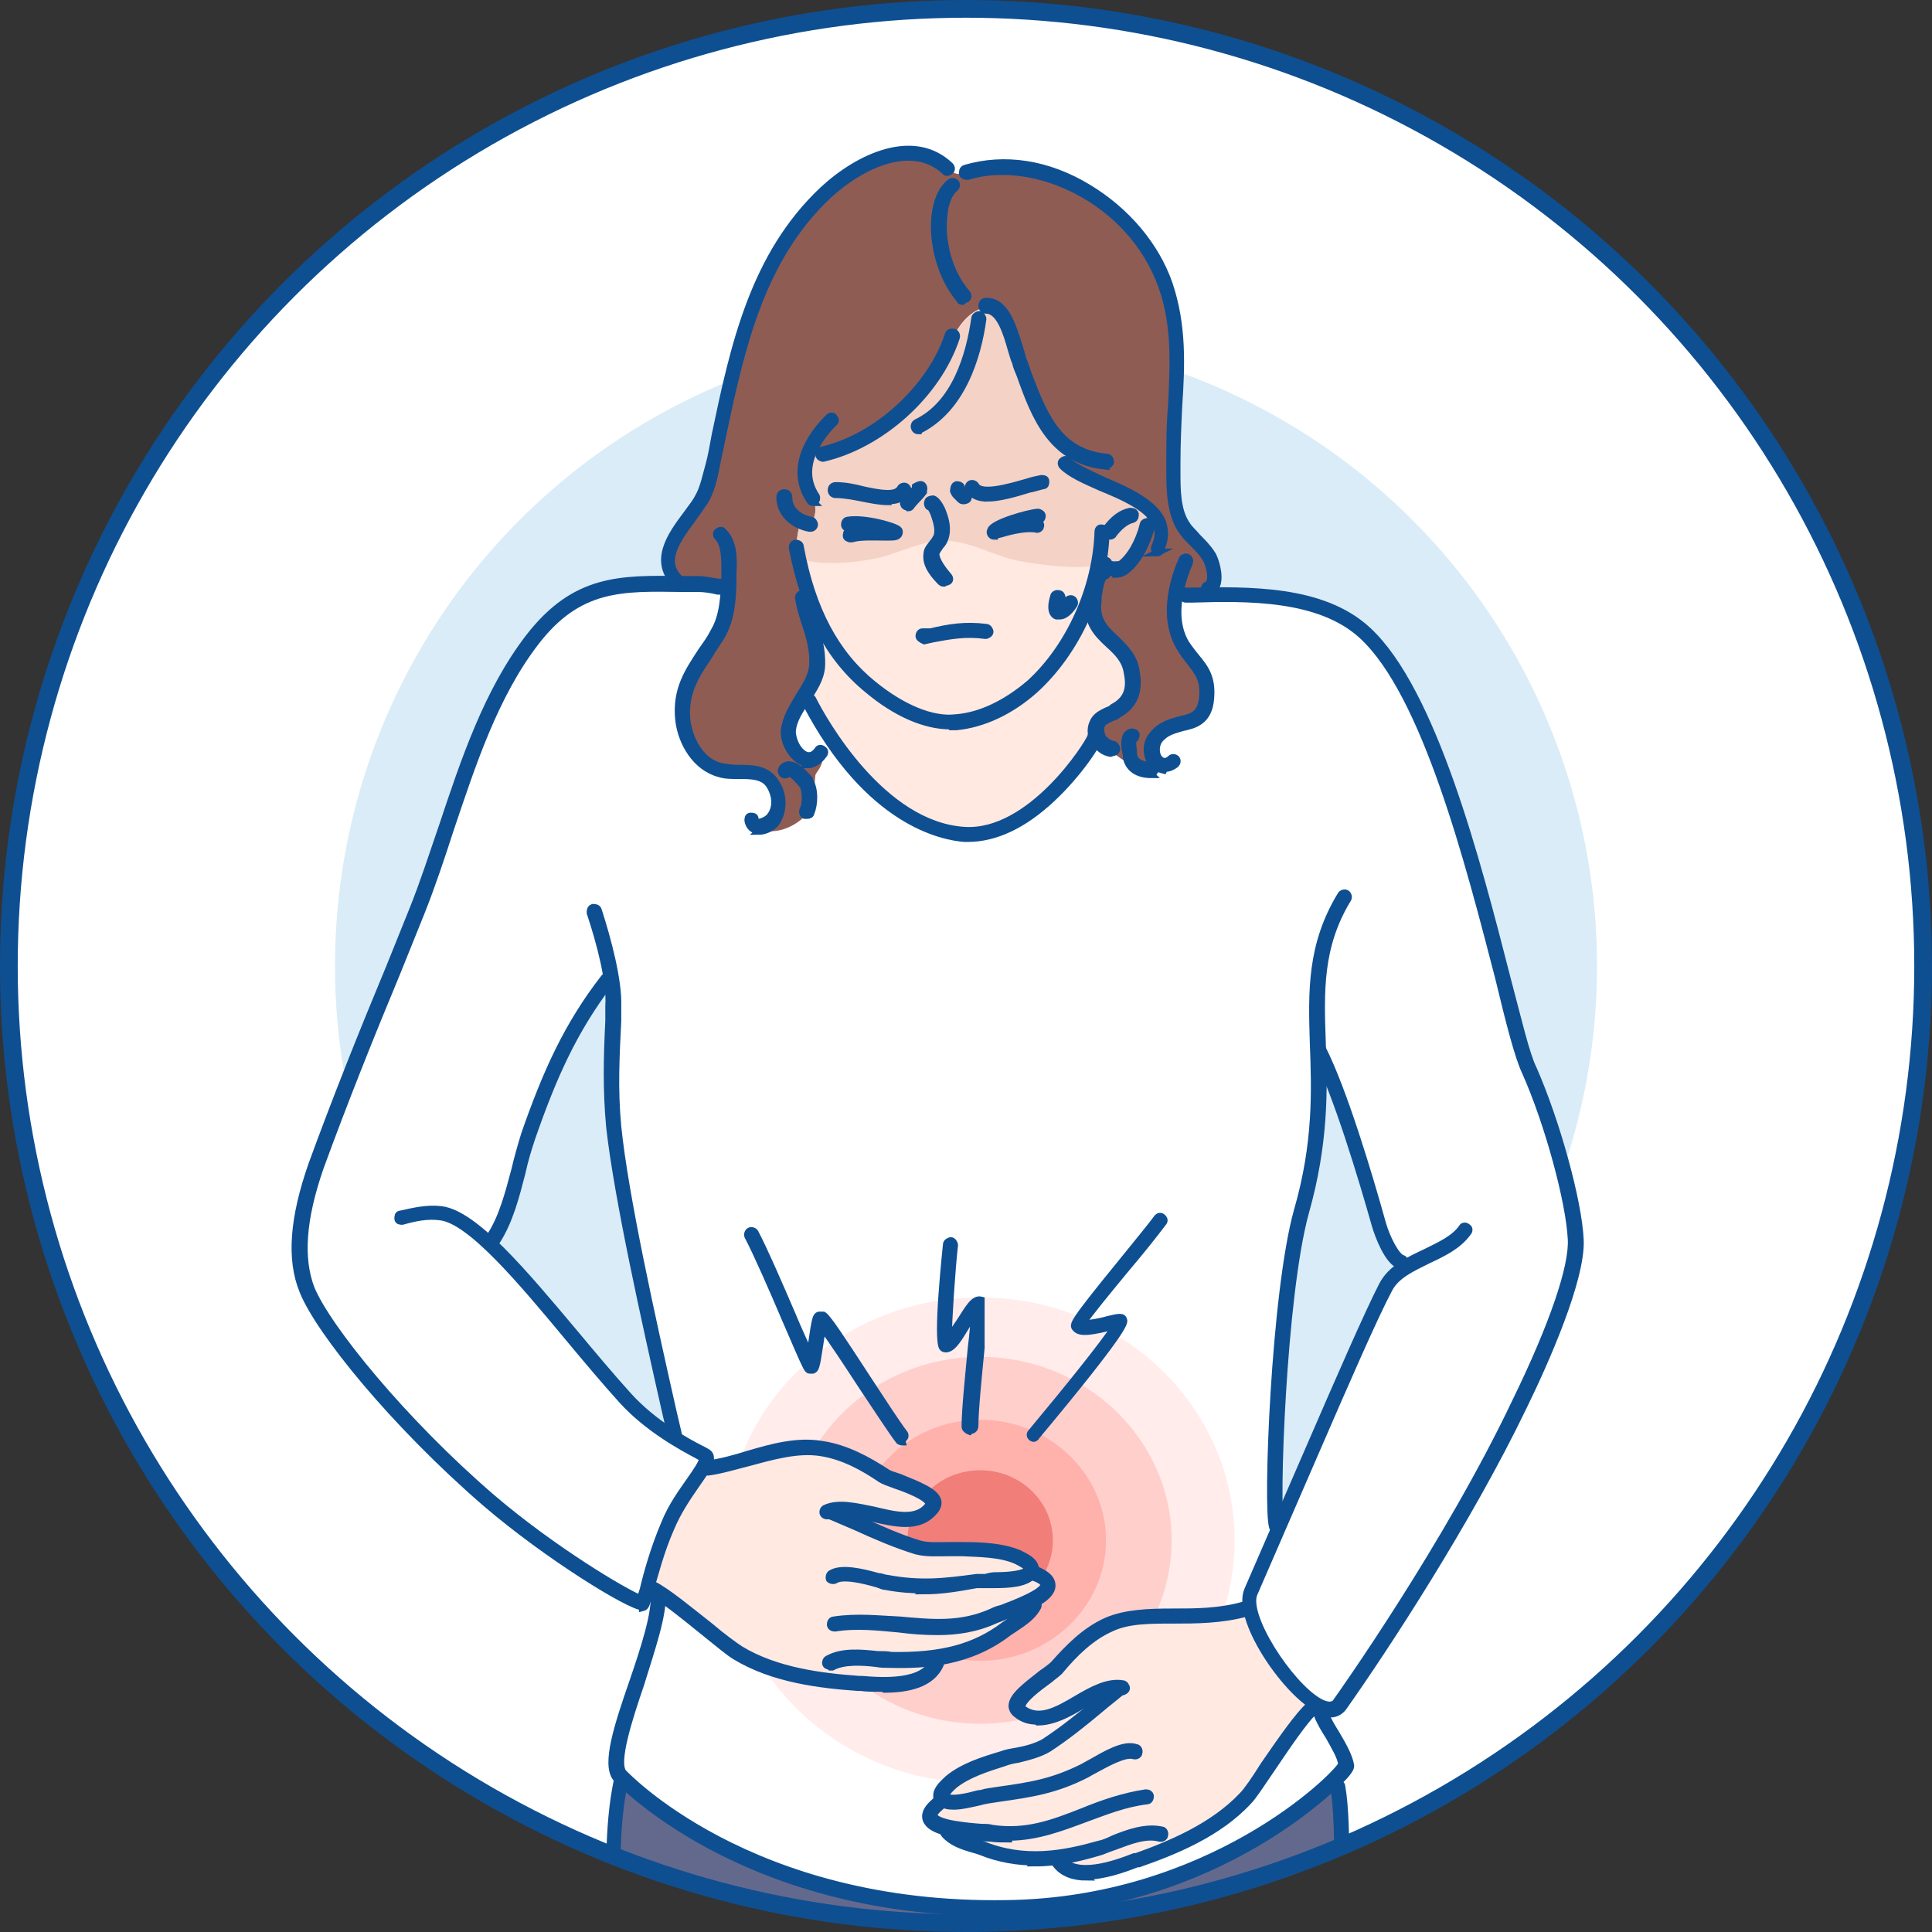 <?xml version="1.0" encoding="UTF-8"?><svg id="_圖層_2" xmlns="http://www.w3.org/2000/svg" xmlns:xlink="http://www.w3.org/1999/xlink" viewBox="0 0 21.8 21.8"><rect x="0" y="0" width="21.8" height="21.8" fill="#333333" stroke="none"/><defs><style>.cls-1{stroke-width:.2px;}.cls-1,.cls-2{fill:none;}.cls-1,.cls-3{stroke:#0e4f92;stroke-miterlimit:10;}.cls-4{fill:#f17e78;}.cls-4,.cls-5,.cls-2,.cls-6,.cls-7,.cls-8,.cls-9,.cls-10,.cls-11,.cls-12,.cls-13,.cls-14{stroke-width:0px;}.cls-4,.cls-5,.cls-6,.cls-7,.cls-8,.cls-9,.cls-11,.cls-12,.cls-13{fill-rule:evenodd;}.cls-15{clip-path:url(#clippath);}.cls-5{fill:#f4d2c5;}.cls-6{fill:#ffeceb;}.cls-7{fill:#ffe9e1;}.cls-8{fill:#ffb1ac;}.cls-9{fill:#8f5c54;}.cls-10{fill:#daecf7;}.cls-11{fill:#63698d;}.cls-12,.cls-14{fill:#fff;}.cls-13{fill:#ffcfcc;}.cls-3{fill:#0e4f92;stroke-width:.08px;}</style><clipPath id="clippath"><circle class="cls-2" cx="10.9" cy="10.9" r="10.8"/></clipPath></defs><g id="Layer_1"><g class="cls-15"><circle class="cls-14" cx="10.9" cy="10.9" r="10.8"/><circle class="cls-10" cx="10.9" cy="10.9" r="7.12"/><g id="_ëÎÓÈ_3"><path class="cls-11" d="M7.03,20.06l8.03.04s.04.07.06.25c.02.18.04.34.05.59,0,.25-.06.87-.06.87,0,0-2.06.24-4.1.25-2.04.01-4.05-.2-4.05-.2,0,0-.01-.35-.04-.56-.02-.21-.03-.36,0-.62.04-.25.11-.61.11-.61Z"/><path class="cls-12" d="M6.9,12.32c0-.3.04-1.08,0-1.33,0,0-.17.19-.36.51-.18.3-.36.69-.53,1.18-.07.21-.14.45-.2.65-.07.24-.16.52-.27.66-.02.02.21.23.49.57.34.4.78.96,1.17,1.34.38.36.76.48.77.54.02.1-.13.22-.18.3-.08.17-.13.24-.26.45-.11.19-.18.45-.22.64-.03.15-.04.25-.08.24-.08,0-.64-.35-1.11-.68-.39-.27-.98-.76-1.36-1.19-.44-.48-.85-.95-1.1-1.3-.21-.32-.26-.54-.27-.58-.01-.04-.05-.52.07-.91.06-.21.23-.61.32-.87.15-.43.42-1.03.59-1.5.14-.38.32-.79.45-1.12.31-.84.48-1.42.51-1.49.05-.12.19-.47.33-.72.15-.27.28-.45.32-.5.13-.19.42-.46.72-.56.28-.09.65-.1.93-.1.26,0,.43.02.6.02.9,0,3.46.09,5.18.08.23,0,.75,0,1.12.07.37.06.61.17.93.42.3.23.53.81.67,1.13.06.14.14.36.26.72.13.39.29.97.4,1.32.1.35.35,1.35.45,1.67.05.18.22.55.35.98.13.44.22.92.2,1.05-.01.07-.1.56-.25.95-.17.43-.48,1.08-.79,1.65-.58,1.05-1.24,2.05-1.59,2.55-.03.04-.13.12-.21.09-.13-.05-.35-.25-.51-.46-.16-.21-.27-.44-.34-.69-.02-.08.07-.3.17-.55.08-.18.17-.43.18-.45.12-.22.47-1.04.76-1.69.21-.47.38-.85.4-.88.08-.15.31-.31.24-.29-.07.02-.2-.12-.28-.35-.09-.28-.22-.85-.39-1.35-.12-.36-.31-.72-.3-.7.04.25,0,.99-.07,1.27-.12.45-.32,1.27-.34,1.86-.03.74-.1,1.53-.07,2.26,0,.13-.32.63-.31.75.04.46.23.68.46.96.07.08.17.13.22.19.08.08.21.35.26.44.09.15.19.3.15.34-.12.08-.24.25-.47.45-.2.17-.5.36-.83.53-.67.35-1.69.62-2.52.63-.81,0-1.84-.16-2.55-.42-.6-.22-1.07-.48-1.38-.71-.25-.18-.39-.33-.44-.38-.04-.04-.03-.25,0-.47.07-.35.21-.67.31-1.01.07-.22.12-.54.12-.56,0-.14.44-1.05.55-1.53.01-.07-.33-.24-.34-.28-.02-.07-.11-.42-.2-.84-.16-.78-.36-1.8-.38-1.83-.09-.41-.14-.85-.14-1.19Z"/><path class="cls-9" d="M8.37,3.88c.1-.45.36-1,.7-1.42.24-.31.54-.56.78-.65.54-.21.81.05.83.08.12.11.17.07.24.05.25-.06.51-.07.79,0,.23.05.48.17.69.32.24.17.47.44.62.7.15.26.25.82.25,1.07,0,.16-.02.42-.04.74-.01.37-.01.8.04,1,.01.05.07.19.15.29.08.11.18.16.23.28.07.15,0,.32-.05.35-.06.03-.24.02-.33.02-.02,0-.05.32,0,.45.08.2.23.3.33.53.04.08,0,.25,0,.33,0,.16-.39.18-.47.24-.16.13-.17.27-.08.37.05.05.19,0,.18,0-.04.07-.21.11-.28.08-.09-.03-.3-.13-.39-.22-.04-.03-.16-.05-.19-.16-.24-.91-1.05-2.25-1.33-2.25s-1.4.7-1.85,1.62c-.07.14-.23.25-.25.41-.02.12-.05.18-.02.25.04.1.14.18.21.19.07,0,.16-.08.16-.07,0,.19-.08.22-.09.27-.02.18,0,.32-.07.41-.18.21-.43.26-.57.19-.04-.02.19-.07.23-.24.04-.18-.17-.38-.19-.38-.07-.01-.32.04-.54-.07-.19-.1-.31-.34-.33-.52-.05-.4.24-.72.41-1.03.08-.16.14-.46.12-.47-.1-.03-.55,0-.61-.07-.04-.04-.09-.17-.1-.26,0-.11.08-.26.16-.36.08-.12.18-.18.25-.38.08-.21.12-.48.18-.72.12-.47.23-.85.25-.97Z"/><path class="cls-7" d="M8.99,6.14c0-.08.02-.15.04-.25,0-.04.13,0,.15-.03.02-.07.04-.13-.01-.25,0-.01-.05-.1-.07-.19s0-.18.02-.23c.07-.12.17-.04.38-.12.22-.08.55-.32.73-.48.24-.22.39-.45.52-.77.09-.21.26-.35.39-.35.16,0,.24.22.3.45.03.12.12.41.28.73.16.32.39.66.61.74.14.05.33.14.46.21.11.06.16.1.16.13,0,.16-.15.55-.28.64-.15.12-.28-.07-.29-.02-.04.17-.11.38-.08.55.01.08.05.17.12.24.1.1.22.15.28.27.05.11.08.22.07.36,0,.02-.04.16-.16.22-.06.03-.18.06-.24.13-.05.07-.04.17-.04.19-.08.25-.41.61-.69.82-.27.2-.5.27-.65.27-.19,0-.58-.09-.9-.32-.42-.3-.78-.79-.99-1.22-.05-.12.14-.25.13-.36-.02-.25-.14-.61-.16-.76-.02-.14-.08-.5-.08-.62Z"/><path class="cls-6" d="M8.19,17.38c0-1.52,1.29-2.74,2.87-2.74s2.87,1.22,2.87,2.74-1.29,2.74-2.87,2.74-2.87-1.22-2.87-2.74Z"/><path class="cls-5" d="M9,6.28c-.02-.19,0-.28.03-.38,0-.04.13,0,.15-.03.02-.07.04-.13-.01-.25,0-.01-.05-.1-.07-.19s0-.18.02-.23c.07-.12.17-.04.38-.12.22-.08.55-.32.73-.48.24-.22.39-.45.52-.77.09-.21.26-.35.39-.35.16,0,.24.22.3.45.03.12.12.41.28.73.16.32.39.66.61.74.14.05.33.14.46.21.11.06.16.1.16.13,0,.16-.15.55-.28.64-.15.12-.28-.07-.29-.02-.01.05-.39.06-.88-.03-.27-.05-.58-.24-.88-.23-.19,0-.52.15-.69.19-.53.12-.92.04-.93-.01Z"/><path class="cls-13" d="M8.9,17.38c0-1.14.97-2.07,2.16-2.07s2.16.93,2.16,2.07-.97,2.07-2.16,2.07-2.16-.92-2.16-2.07Z"/><path class="cls-8" d="M9.64,17.38c0-.75.64-1.36,1.42-1.36s1.42.61,1.42,1.36-.64,1.36-1.42,1.36c-.79,0-1.42-.61-1.42-1.36Z"/><path class="cls-4" d="M10.24,17.38c0-.44.37-.79.82-.79s.82.35.82.79-.37.79-.82.79-.82-.35-.82-.79Z"/><path class="cls-7" d="M7.3,17.88c-.05-.03.08-.44.27-.79.13-.25.31-.47.33-.5.05-.07.1-.03.21-.04.04,0,.19-.06.35-.1.22-.06.47-.12.67-.12.05,0,.25.02.38.07.17.07.28.17.49.27.11.05.25.09.35.13.11.05.16.1.19.14.05.08-.07.15-.19.2-.02,0-.15.02-.27,0-.13-.02-.26-.08-.41-.1-.15-.02-.24-.01-.27.02-.04.04.12.08.25.14.26.13.67.28.79.28.05,0,.33,0,.59,0,.16,0,.29.02.42.05.19.04.18.15.2.2,0,.02.07.05.11.07.05.03.09.07.07.1-.02.04-.09.12-.14.16s-.04.08-.08.12c-.05.05-.16.1-.22.15-.07.06-.18.13-.28.18-.18.09-.49.14-.54.21-.06.08-.15.25-.41.27-.47.04-1.21-.12-1.3-.13-.12-.02-.34-.12-.49-.21-.24-.15-.41-.32-.63-.49-.19-.16-.35-.25-.44-.31Z"/><path class="cls-7" d="M14.85,19.26s-.1-.09-.21-.21c-.12-.13-.24-.3-.31-.41-.13-.19-.19-.42-.21-.47-.02-.04-.3.03-.41.04-.04,0-.2,0-.35,0-.23,0-.48.01-.68.06-.05.01-.24.08-.35.16-.15.1-.23.24-.41.38-.09.07-.22.15-.3.22-.09.08-.13.15-.15.18-.03.09.1.12.24.14.02,0,.15-.02.25-.07.13-.06.23-.15.36-.2.14-.05.23-.07.27-.05.04.03-.1.11-.2.2-.22.19-.57.44-.69.48-.04.01-.32.08-.56.16-.15.05-.27.1-.39.16-.17.08-.14.19-.14.24,0,.02-.05.06-.09.1-.04.05-.07.1-.04.12.04.04.12.08.18.12.06.03.05.07.11.1.06.04.18.05.25.09.09.04.21.08.32.11.2.04.51.01.58.06.08.06.21.21.47.16.46-.08,1.13-.42,1.22-.46.1-.05.3-.2.42-.33.19-.2.31-.42.48-.64.15-.19.28-.39.36-.46Z"/></g><g id="_ëÎÓÈ_2"><path class="cls-3" d="M10.72,8.19c-.28,0-.61-.14-.93-.41-.43-.35-.71-.87-.85-1.6,0-.02.01-.05.04-.05.02,0,.05.01.05.04.13.71.4,1.21.82,1.55.33.27.67.41.93.38.28-.02.57-.16.84-.39.45-.41.75-1.08.77-1.71,0-.03.02-.05.05-.04.03,0,.04.02.04.05-.02.66-.33,1.34-.8,1.77-.28.25-.59.39-.89.42-.02,0-.04,0-.06,0Z"/><path class="cls-3" d="M10.65,6.58s-.02,0-.03-.01c-.07-.07-.18-.19-.16-.32,0-.05.04-.09.07-.13.02-.02.03-.05.04-.06.03-.08,0-.17-.03-.26-.02-.05-.04-.08-.05-.08-.02,0-.03-.04-.02-.06,0-.02.04-.03.06-.03.03.01.07.06.1.13.04.1.07.21.03.32-.01.03-.03.06-.05.08-.02.03-.05.07-.05.09,0,.08.09.19.14.25.02.02.02.05,0,.06,0,0-.02.01-.03.01Z"/><path class="cls-3" d="M12.57,6.46s-.05,0-.07-.01c-.04-.01-.07-.04-.08-.07,0-.02,0-.05.03-.06.02,0,.05,0,.06.03,0,0,.01.02.03.02.03.01.08,0,.1,0,.11-.08.21-.25.26-.45,0-.02.03-.04.06-.03.02,0,.04.03.03.06-.06.22-.17.41-.3.5-.03.02-.07.03-.11.03Z"/><path class="cls-3" d="M10.86,3.4s-.03,0-.03-.02c-.23-.27-.31-.67-.28-.94.02-.18.08-.31.17-.38.02-.02.05-.01.06,0,.02.02.01.05,0,.06-.07.05-.12.17-.13.32-.03.25.04.62.26.87.02.02.01.05,0,.06,0,0-.02.01-.03.01Z"/><path class="cls-3" d="M11.14,5.62c-.1,0-.17-.03-.21-.1-.01-.02,0-.05.02-.06.02-.01.05,0,.06.02.06.11.37.02.58-.04.06-.02.11-.03.16-.04.02,0,.05,0,.05.03,0,.02,0,.05-.03.05-.05.01-.1.03-.16.04-.16.05-.34.1-.47.1Z"/><path class="cls-3" d="M10.02,5.66c-.09,0-.19-.02-.29-.04-.1-.02-.21-.04-.3-.04-.03,0-.05-.02-.05-.05s.02-.05.05-.05c.1,0,.21.02.32.05.19.04.36.07.41-.02.01-.02.04-.03.06-.02.02.01.03.04.02.06-.05.08-.13.1-.22.1Z"/><path class="cls-3" d="M10.87,5.65s-.02,0-.03-.01c-.03-.03-.05-.05-.05-.05-.02-.02-.02-.03-.03-.05h0s0-.06.03-.07c.02,0,.05,0,.06.03h0s0,.02,0,.02c.01.01.03.03.06.06.02.02.02.05,0,.06,0,0-.02.01-.03.01Z"/><path class="cls-3" d="M10.24,5.72s-.02,0-.03-.01c-.02-.02-.02-.05,0-.06.05-.06.08-.08.09-.1t.03-.04v-.02s.05-.03.07-.02c.02.01.03.04.02.06v.02s-.03.04-.05.06c-.01.01-.04.04-.09.1,0,.01-.02.02-.03.02Z"/><path class="cls-3" d="M12.51,6.03s-.02,0-.03,0c-.02-.02-.02-.04,0-.06.08-.11.17-.18.27-.2.02,0,.05,0,.06.03,0,.02,0,.05-.03.06-.08.02-.15.08-.22.17,0,.01-.02.02-.04.02Z"/><path class="cls-3" d="M10.36,4.86s-.03,0-.04-.03c-.01-.02,0-.05.02-.06.44-.21.6-.76.66-1.18,0-.02.03-.04.05-.04.02,0,.04.03.04.05-.06.44-.24,1.01-.71,1.25,0,0-.01,0-.02,0Z"/><path class="cls-3" d="M9.28,5.17s-.04-.01-.04-.04c0-.02,0-.05.03-.05.62-.14,1.23-.7,1.43-1.3,0-.02.03-.04.06-.03.02,0,.04.03.03.06-.21.64-.85,1.21-1.5,1.36,0,0,0,0-.01,0Z"/><path class="cls-3" d="M9.18,5.67s-.03,0-.04-.02c-.19-.28-.11-.62.21-.94.02-.02.05-.02.06,0,.02.02.02.05,0,.06-.14.14-.43.49-.2.83.01.02,0,.05-.01.06,0,0-.02,0-.03,0Z"/><path class="cls-3" d="M9.13,5.96s0,0,0,0c-.16-.03-.33-.15-.33-.35,0-.03.02-.05.05-.05s.05.02.05.05c0,.16.14.24.25.26.02,0,.04.03.04.05,0,.02-.02.04-.04.04Z"/><path class="cls-3" d="M12.48,5.26s0,0,0,0c-.61-.06-.8-.55-.97-1.03-.02-.05-.04-.09-.05-.14-.02-.04-.03-.09-.05-.15-.05-.18-.13-.44-.28-.44-.03,0-.05-.02-.05-.05s.02-.05.05-.05c.22,0,.3.29.37.51.02.06.03.1.04.14.02.05.04.1.05.14.18.47.34.92.9.97.02,0,.04.02.04.05,0,.02-.02.04-.05.04Z"/><path class="cls-3" d="M13.07,6.23s-.01,0-.02,0c-.02-.01-.03-.04-.02-.06.04-.09.05-.16.02-.24-.07-.19-.36-.32-.63-.43-.18-.08-.34-.15-.43-.24-.02-.02-.02-.05,0-.06.02-.02.05-.02.06,0,.07.07.23.14.4.22.28.12.59.26.67.48.03.1.03.2-.03.31,0,.02-.02.03-.04.03Z"/><path class="cls-3" d="M7.25,18.13c-.14,0-1.07-.57-1.77-1.17-1.04-.9-1.88-1.94-2.06-2.39-.15-.36-.11-.83.1-1.43.27-.74.57-1.49.87-2.21.09-.22.18-.45.27-.67.12-.3.22-.61.33-.93.25-.75.51-1.53.98-2.14.52-.67,1.03-.66,1.73-.65.06,0,.12,0,.18,0,.07,0,.15.02.23.03h.04s.04.03.04.06c0,.02-.03.04-.05.04h-.04c-.08-.02-.16-.03-.22-.03-.06,0-.12,0-.18,0-.68-.01-1.17-.03-1.66.61-.46.6-.71,1.37-.96,2.11-.1.31-.21.64-.33.94-.09.22-.18.45-.27.67-.3.72-.6,1.47-.87,2.21-.2.58-.23,1.02-.1,1.36.18.44,1.04,1.5,2.04,2.36.69.59,1.5,1.07,1.68,1.14,0-.03.02-.07.03-.11.04-.17.12-.46.24-.74.08-.2.2-.36.29-.49.07-.1.14-.2.14-.25-.01,0-.04-.02-.06-.03-.17-.09-.56-.3-.85-.62-.19-.21-.4-.46-.6-.7-.54-.65-1.11-1.33-1.45-1.37-.15-.02-.29.01-.43.05-.02,0-.05,0-.05-.03,0-.02,0-.05.03-.05.14-.03.29-.07.46-.05.38.05.93.71,1.51,1.4.2.24.41.49.6.7.28.31.66.52.82.6.08.04.09.05.1.07,0,0,0,0,0,0,.03.08-.05.18-.16.34-.09.13-.2.29-.28.48-.12.27-.19.56-.24.72-.04.15-.04.17-.08.18,0,0,0,0,0,0Z"/><path class="cls-3" d="M5.56,14.01s-.02,0-.02,0c-.02-.01-.03-.04-.01-.06.14-.21.21-.49.28-.75.03-.13.07-.27.11-.4.24-.69.48-1.23.9-1.77.02-.02.04-.02.06,0,.02.02.02.04,0,.06-.41.54-.64,1.06-.88,1.75-.04.12-.08.25-.11.39-.07.27-.14.55-.29.78,0,.01-.02.02-.04.02Z"/><path class="cls-3" d="M10.22,17.19c-.12,0-.25-.03-.38-.06-.19-.05-.36-.09-.49-.03-.02.01-.05,0-.06-.02-.01-.02,0-.05.02-.06.15-.07.35-.02.55.02.25.06.49.12.62-.06,0-.01,0-.02,0-.02-.02-.07-.25-.16-.37-.2-.08-.03-.14-.05-.17-.07-.19-.13-.42-.26-.68-.3-.26-.04-.54.04-.8.11-.16.04-.32.09-.47.11-.03,0-.05-.01-.05-.04,0-.02.01-.05.04-.05.15-.02.3-.06.46-.11.27-.08.56-.16.84-.11.27.04.52.18.72.31.02.02.09.04.15.06.22.09.4.16.43.26.01.03,0,.07-.02.1-.09.12-.21.16-.34.16Z"/><path class="cls-3" d="M10.43,17.94c-.14,0-.28-.01-.44-.04-.03,0-.06-.02-.1-.03-.14-.04-.38-.1-.47-.04-.02.01-.05,0-.06-.01-.01-.02,0-.05.01-.06.12-.08.36-.02.54.03.04,0,.07.02.1.02.38.07.64.04,1.01-.01h.1s.06-.02.11-.02c.12,0,.32-.01.37-.07,0,0,0,0,0-.01,0-.01-.03-.04-.13-.09h0c-.18-.08-.41-.08-.61-.09h0c-.05,0-.11,0-.16,0-.12,0-.24.01-.36-.02-.23-.07-.46-.17-.68-.27-.09-.04-.19-.08-.28-.12-.02,0-.03-.04-.02-.06,0-.02.04-.03.06-.02.09.04.19.08.28.12.22.1.44.2.67.27.1.03.21.02.32.02.06,0,.12,0,.17,0h0c.21,0,.45.01.64.09h0c.08.04.16.08.18.15,0,.02,0,.05-.02.09-.08.1-.28.11-.44.11-.04,0-.07,0-.1,0h-.1c-.22.04-.4.07-.6.07Z"/><path class="cls-3" d="M10.58,18.41c-.15,0-.29-.01-.44-.03-.23-.02-.47-.05-.72-.01-.02,0-.05-.01-.05-.04,0-.02.01-.05.04-.05.26-.04.51-.01.74,0,.35.03.68.07,1.04-.09.02-.01.06-.03.11-.04.13-.05.48-.18.48-.27,0,0,0-.04-.11-.08-.02,0-.03-.04-.02-.06,0-.02.04-.03.06-.02.04.02.16.07.16.17,0,.14-.25.25-.54.35-.04.02-.08.03-.1.04-.22.1-.44.13-.65.13Z"/><path class="cls-3" d="M9.36,18.8s-.03,0-.04-.02c-.01-.02,0-.05.02-.06.16-.09.37-.07.56-.05.06,0,.11,0,.16.01.56.01.94-.09,1.27-.34.03-.02.06-.04.09-.06.09-.06.17-.11.21-.19.01-.02.04-.03.06-.02.02.01.03.04.02.06-.05.1-.15.17-.24.23-.03.02-.06.04-.09.06-.44.34-.94.37-1.33.36-.05,0-.11,0-.16-.01-.17-.02-.37-.03-.5.04,0,0-.02,0-.02,0Z"/><path class="cls-3" d="M9.97,19.05c-.1,0-.19,0-.26-.01h-.03c-.42-.03-.95-.09-1.38-.35-.07-.04-.2-.15-.35-.27-.21-.17-.48-.39-.62-.46-.02-.01-.03-.04-.02-.06.01-.02.04-.03.06-.02.16.08.41.29.64.47.14.12.28.22.34.26.41.25.93.31,1.34.34h.03c.24.02.7.05.81-.21,0-.02.04-.03.06-.02.02,0,.03.04.02.06-.1.23-.38.28-.63.28Z"/><path class="cls-3" d="M15.02,19.32s-.1-.01-.17-.05c-.36-.2-.91-1.01-.77-1.33.23-.53.46-1.06.66-1.52.39-.9.7-1.61.86-1.92.1-.19.3-.28.49-.37.16-.08.32-.15.41-.28.01-.02.04-.02.06,0,.02.01.02.04,0,.06-.11.15-.28.23-.45.31-.18.09-.36.17-.44.33-.16.3-.47,1.01-.86,1.91-.2.46-.43.99-.66,1.52-.11.25.4,1.03.73,1.22.14.08.19.02.2,0,.05-.07,1.25-1.76,2.02-3.38.42-.86.65-1.53.63-1.84-.02-.42-.26-1.31-.52-1.89-.08-.17-.18-.56-.3-1.06-.33-1.27-.82-3.2-1.54-3.86-.48-.44-1.29-.43-1.93-.41h-.06s0,0,0,0c-.02,0-.04-.02-.05-.04,0-.03.02-.05.04-.05h.06c.66-.01,1.49-.03,2,.44.74.68,1.24,2.62,1.57,3.91.13.49.22.88.3,1.04.26.59.51,1.49.53,1.93.02.44-.39,1.37-.64,1.88-.62,1.29-1.57,2.74-2.03,3.39-.02.03-.07.08-.15.08Z"/><path class="cls-3" d="M15.81,14.28s0,0-.01,0c-.14-.04-.25-.35-.28-.45-.15-.53-.44-1.5-.68-1.96-.01-.02,0-.05.02-.06.02-.01.05,0,.06.02.24.47.53,1.44.68,1.98.05.17.15.36.22.39.02,0,.04.03.03.06,0,.02-.02.03-.04.03Z"/><path class="cls-3" d="M11.7,19.42c-.08,0-.16-.02-.23-.08-.03-.02-.05-.06-.05-.09,0-.11.15-.22.34-.37.06-.04.11-.08.13-.1.16-.18.35-.38.6-.49.21-.09.47-.1.74-.1.26,0,.53,0,.81-.08.02,0,.05,0,.06.03,0,.02,0,.05-.03.06-.29.08-.58.08-.83.08-.27,0-.51,0-.7.09-.23.1-.42.29-.57.47-.02.03-.08.07-.14.12-.11.08-.3.22-.3.3,0,0,0,.01.01.02.18.14.39.02.61-.11.17-.1.35-.2.52-.17.02,0,.04.03.04.05,0,.02-.03.04-.05.04-.13-.03-.29.06-.46.16-.15.09-.32.18-.49.18Z"/><path class="cls-3" d="M10.76,20.38c-.06,0-.11-.01-.15-.04-.04-.03-.04-.06-.04-.08,0-.08.09-.15.13-.19h0c.17-.14.4-.21.6-.27h0c.05-.02.11-.03.17-.04.11-.02.22-.05.31-.1.2-.13.4-.29.58-.44.07-.06.15-.12.22-.18.02-.02.05-.01.06,0,.02.02.01.05,0,.06-.07.06-.15.12-.22.18-.19.16-.39.32-.59.45-.1.06-.22.09-.34.12-.06.01-.11.02-.16.04h0c-.19.06-.41.13-.56.25h0c-.08.07-.1.11-.1.12,0,0,0,0,0,.01.06.05.26,0,.37-.03.04,0,.08-.02.1-.02l.13-.02c.36-.05.61-.09.95-.26.02-.01.05-.03.09-.05.16-.09.37-.22.51-.17.02,0,.04.03.03.06,0,.02-.03.04-.06.03-.1-.03-.31.09-.44.16-.04.02-.07.04-.09.05-.35.18-.63.22-.98.27l-.13.02s-.06.01-.09.02c-.09.02-.21.05-.3.05Z"/><path class="cls-3" d="M11.38,20.75c-.07,0-.14,0-.21-.01-.02,0-.06,0-.1-.01-.3-.03-.57-.06-.62-.2-.03-.1.08-.18.11-.21.02-.02.05-.01.06,0,.02.02.01.05,0,.06-.06.05-.09.09-.08.11.03.09.4.12.54.13.05,0,.08,0,.11.01.39.06.7-.06,1.03-.19.22-.09.45-.17.71-.21.02,0,.05.01.05.04,0,.02-.01.05-.04.05-.25.03-.47.12-.69.2-.27.1-.55.21-.87.21Z"/><path class="cls-3" d="M11.69,21.01c-.2,0-.41-.03-.63-.12-.03-.01-.06-.02-.1-.03-.1-.03-.22-.07-.3-.16-.02-.02-.01-.05,0-.06.02-.02.05-.01.06,0,.05.07.15.1.25.13.04.01.07.02.11.04.48.2.93.11,1.32,0,.05-.01.1-.03.16-.06.17-.07.37-.14.55-.1.02,0,.04.03.03.06,0,.02-.03.04-.06.03-.15-.04-.33.03-.49.09-.06.02-.11.04-.16.06-.23.07-.48.13-.75.13Z"/><path class="cls-3" d="M12.26,21.18c-.14,0-.27-.04-.35-.15-.02-.02-.01-.05,0-.06.02-.02.05-.01.06,0,.17.22.6.07.83-.02h.02c.39-.14.87-.34,1.2-.69.05-.05.14-.18.24-.34.18-.26.39-.57.53-.69.02-.02.05-.02.06,0,.02.02.01.05,0,.06-.13.11-.34.43-.51.68-.11.16-.2.3-.25.35-.34.37-.84.57-1.24.71h-.02c-.15.06-.38.14-.58.14Z"/><path class="cls-3" d="M7.62,16.27s-.04-.01-.04-.04l-.07-.3c-.23-1.02-.54-2.41-.63-3.21-.04-.43-.03-.79-.01-1.2v-.17c.02-.27-.1-.72-.21-1.05,0-.02,0-.05.03-.06.02,0,.05,0,.06.03.11.34.23.8.22,1.08v.17c-.02.41-.04.76,0,1.19.08.79.39,2.18.62,3.2l.07.3s0,.05-.03.05c0,0,0,0,0,0Z"/><path class="cls-3" d="M14.4,17.26s-.04-.01-.04-.03c-.07-.2.02-2.64.28-3.57.22-.76.2-1.36.18-1.88-.02-.6-.03-1.12.31-1.68.01-.02.04-.03.06-.02.02.01.03.04.02.06-.33.54-.31,1.05-.29,1.63.02.53.03,1.13-.19,1.91-.26.94-.34,3.36-.28,3.52,0,.02,0,.05-.03.06,0,0-.01,0-.02,0Z"/><path class="cls-3" d="M11.21,21.58c-2.86,0-4.25-1.51-4.26-1.52-.12-.16.02-.59.19-1.08.13-.38.26-.78.24-.99,0-.03.02-.05.04-.05.02,0,.05.02.05.04.02.23-.12.63-.24,1.02-.14.41-.29.88-.2,1,.01.01,1.42,1.53,4.33,1.48,2.28-.03,3.69-1.41,3.78-1.57-.01-.09-.08-.2-.14-.31-.07-.11-.14-.23-.16-.33,0-.02.01-.05.04-.05.02,0,.05.01.05.04.02.09.08.2.15.31.07.12.14.24.16.35,0,.02,0,.04-.07.12-.01.01-1.38,1.5-3.8,1.54-.05,0-.1,0-.14,0Z"/><path class="cls-3" d="M6.95,21.88s-.05-.02-.05-.05c0-.04,0-.1,0-.19-.02-.36-.05-1.02.07-1.57,0-.02.03-.04.05-.03.02,0,.04.03.03.05-.12.54-.09,1.19-.07,1.55,0,.08,0,.15,0,.19,0,.03-.02.05-.05.05Z"/><path class="cls-3" d="M15.12,21.83s0,0,0,0c-.03,0-.04-.02-.04-.05,0-.01.05-1.18-.03-1.61,0-.02.01-.05.04-.05.02,0,.05.01.05.04.08.44.03,1.58.03,1.63,0,.02-.02.04-.05.04Z"/><path class="cls-3" d="M10.18,16.27s-.03,0-.04-.02c-.07-.09-.24-.35-.42-.62-.15-.23-.34-.52-.44-.65-.01.05-.02.13-.03.19-.04.27-.05.28-.08.29-.01,0-.02,0-.03,0-.03,0-.03,0-.28-.58-.14-.33-.32-.74-.42-.93-.01-.02,0-.05.02-.06.02-.01.05,0,.06.02.1.19.27.58.42.93.07.17.15.34.2.45,0-.04.02-.09.02-.14.04-.28.05-.3.08-.31.01,0,.03,0,.05,0,.05.03.2.26.5.72.17.26.34.52.41.61.02.02.01.05,0,.06,0,0-.02,0-.03,0Z"/><path class="cls-3" d="M10.94,16.15s-.05-.02-.05-.05c0-.19.04-.57.07-.89.02-.15.03-.31.04-.4-.03.04-.06.1-.09.14-.08.13-.15.26-.23.27-.01,0-.03,0-.04-.01-.08-.07.04-1.16.04-1.17,0-.02.03-.04.05-.04.02,0,.04.03.04.05-.03.26-.07.86-.07,1.05.04-.05.1-.14.14-.2.09-.14.15-.25.23-.23t0,.54c-.03.31-.07.7-.07.88,0,.03-.02.05-.05.05Z"/><path class="cls-3" d="M11.67,16.23s-.02,0-.03-.01c-.02-.02-.02-.04,0-.06.4-.48.82-1,.94-1.19-.01,0-.03,0-.04,0-.2.05-.35.08-.4.02-.04-.04-.05-.05.52-.75.16-.2.32-.39.4-.5.02-.02.04-.02.06,0,.02.02.02.04,0,.06-.09.12-.24.31-.41.51-.19.23-.43.52-.5.63.07,0,.23-.03.29-.05.13-.03.17-.04.18.01,0,.03.02.1-.99,1.31,0,.01-.02.02-.03.02Z"/><path class="cls-3" d="M7.67,6.62s-.02,0-.03-.01c-.29-.27-.07-.57.11-.81.05-.07.1-.13.13-.19.06-.1.09-.26.12-.36.03-.11.05-.23.07-.34.21-1,.43-2.03,1.22-2.77.4-.37,1.02-.66,1.43-.27.02.02.02.05,0,.06-.02.02-.05.02-.06,0-.37-.34-.94-.07-1.31.27-.77.72-.99,1.74-1.2,2.73-.02.11-.05.23-.07.34-.02.11-.06.28-.13.39-.04.06-.09.13-.14.2-.21.28-.34.5-.12.69.02.02.02.05,0,.06,0,0-.02.01-.03.01Z"/><path class="cls-3" d="M13.63,6.69s-.04-.01-.04-.03c0-.02,0-.05.03-.06,0,0,.02,0,.03-.03.03-.07-.01-.21-.04-.26-.04-.07-.09-.12-.15-.18-.05-.05-.09-.09-.13-.15-.12-.18-.13-.44-.13-.65,0-.03,0-.07,0-.1,0-.22,0-.44.02-.65.02-.46.05-.9-.11-1.35-.35-.98-1.45-1.47-2.19-1.24-.02,0-.05,0-.06-.03,0-.02,0-.05.03-.06.44-.13.93-.06,1.39.22.43.26.76.65.91,1.08.16.47.14.93.11,1.38-.01.21-.02.43-.02.64,0,.03,0,.07,0,.1,0,.21,0,.44.11.6.03.05.08.09.12.14.06.06.12.12.17.2.03.05.09.23.05.34-.02.04-.05.07-.09.08,0,0,0,0-.01,0Z"/><path class="cls-3" d="M9.13,8.61s-.05,0-.07-.01c-.12-.05-.22-.22-.21-.36.02-.15.1-.27.17-.39.07-.11.14-.22.15-.34.01-.17-.03-.31-.08-.46-.03-.09-.06-.19-.08-.3,0-.02.01-.05.04-.05.02,0,.05.01.05.04.02.1.05.19.08.28.05.15.1.31.09.5-.01.14-.09.26-.17.38-.07.11-.15.22-.16.35,0,.1.06.23.15.27.05.02.1,0,.14-.06.01-.02.04-.02.06,0,.02.01.02.04,0,.06-.05.07-.12.11-.18.11Z"/><path class="cls-3" d="M8.57,9.37s-.02,0-.03,0c-.05-.01-.09-.05-.1-.11,0-.02,0-.05.03-.05.02,0,.05,0,.05.03,0,.03.02.04.03.04.04,0,.11-.03.14-.07.07-.09.07-.22,0-.34-.07-.12-.21-.12-.36-.12-.07,0-.15,0-.21-.02-.27-.07-.43-.35-.46-.6-.04-.35.11-.56.26-.79.05-.07.1-.14.14-.22.1-.17.11-.39.12-.6,0-.02,0-.05,0-.07,0-.14,0-.31-.08-.39-.02-.02-.02-.05,0-.06.02-.02.05-.02.06,0,.12.11.12.31.11.46,0,.03,0,.05,0,.07,0,.23-.02.46-.13.65-.05.08-.1.15-.14.22-.15.22-.28.42-.25.73.03.22.16.47.39.52.06.01.12.02.19.02.16,0,.33,0,.43.17.09.14.08.32,0,.44-.04.06-.13.1-.2.1Z"/><path class="cls-3" d="M9.1,9.2s-.01,0-.02,0c-.02-.01-.03-.04-.02-.06.04-.07.03-.22,0-.28,0,0,0,0-.01-.01-.1-.12-.14-.13-.15-.13,0,0,0,0,0,0-.01.02-.04.03-.06.02-.02-.01-.03-.04-.02-.06.02-.04.06-.05.08-.05.08,0,.16.08.23.16,0,0,0,0,0,.01,0,0,0,0,0,0,.07.1.06.28.02.37,0,.02-.02.03-.04.03Z"/><path class="cls-3" d="M12.53,8.5s0,0,0,0c-.07-.01-.14-.06-.18-.13-.04-.06-.05-.14-.02-.21.03-.08.1-.11.16-.14.03-.01.05-.02.07-.04.15-.08.2-.2.16-.39-.02-.14-.11-.23-.21-.32-.13-.12-.26-.25-.22-.51,0-.01,0-.02,0-.04.01-.11.04-.29.15-.31.02,0,.05,0,.06.03,0,.02,0,.05-.03.06-.05.01-.07.18-.08.24,0,.02,0,.03,0,.04-.03.21.07.31.2.43.1.1.21.2.23.37.04.22-.02.38-.2.48-.02.02-.05.03-.08.04-.06.03-.1.05-.11.08-.02.05-.01.09.01.14.03.04.07.07.12.08.02,0,.04.03.04.05,0,.02-.02.04-.04.04Z"/><path class="cls-3" d="M13.13,8.69s-.08-.02-.11-.05c-.08-.07-.11-.23-.02-.34.09-.12.21-.15.32-.18.14-.03.23-.06.25-.25.02-.2-.05-.28-.14-.4-.04-.05-.08-.1-.12-.17-.21-.36-.05-.81.03-.99.01-.02.04-.03.06-.02.02.01.03.04.02.06-.07.17-.23.59-.04.91.04.06.08.11.12.16.1.12.18.23.16.46-.02.26-.18.3-.32.33-.1.03-.19.05-.26.14-.05.07-.04.18.01.22.04.04.09.02.12-.01.02-.02.05-.01.06,0,.02.02.01.05,0,.06-.05.04-.09.05-.13.05Z"/><path class="cls-3" d="M12.99,8.74s0,0,0,0c-.06,0-.24-.01-.28-.19,0-.01,0-.02,0-.03-.02-.08-.03-.16,0-.22.01-.02.04-.04.06-.04.02,0,.05.01.05.03,0,.02-.01.05-.03.05,0,0,0,0,0,0-.02.03,0,.12,0,.15,0,.01,0,.02,0,.03.02.08.08.11.2.12.03,0,.04.02.04.05,0,.02-.02.04-.05.04Z"/><path class="cls-3" d="M11.22,6.05s-.02,0-.03-.01c-.02-.02-.02-.04-.01-.06.03-.08.41-.19.53-.2.02,0,.05.02.05.04,0,.03-.02.05-.04.05-.04,0-.08.01-.13.02.04,0,.08,0,.12,0,.02,0,.04.03.03.05,0,.02-.03.04-.05.03-.11-.02-.28.02-.38.05-.04.01-.07.02-.09.02Z"/><path class="cls-3" d="M9.59,6.08s-.04-.01-.04-.03c0-.02,0-.05.03-.06.05-.02.12-.02.19-.03-.07,0-.13-.01-.19,0-.02,0-.05-.01-.05-.04,0-.02.01-.05.04-.05.19-.03.54.07.57.11.01.01.01.03,0,.05-.02.03-.05.03-.15.03-.11,0-.28-.01-.38.02,0,0,0,0-.01,0Z"/><path class="cls-3" d="M10.41,7.22s-.04-.02-.04-.04c0-.02.01-.05.04-.05h.09c.21-.05.39-.08.63-.05.02,0,.04.03.04.05,0,.02-.03.04-.05.04-.22-.03-.39,0-.6.04l-.09.02s0,0,0,0Z"/><path class="cls-3" d="M11.95,6.95s-.02,0-.03,0c-.03-.01-.08-.06-.03-.22,0-.02.03-.04.06-.03.02,0,.04.03.03.06-.02.06-.02.09-.01.1.01,0,.04-.03.07-.08.01-.02.04-.03.06-.02.02.01.03.04.02.06-.05.08-.11.13-.16.13Z"/><path class="cls-3" d="M10.93,9.46s-.04,0-.05,0c-.24-.02-1.08-.17-1.79-1.53-.01-.02,0-.05.02-.06.02-.01.05,0,.06.02.12.24.78,1.42,1.71,1.48.75.05,1.4-.97,1.43-1.06,0-.02.02-.04.04-.04.03,0,.05.02.05.05,0,.06-.23.41-.53.69-.32.3-.64.45-.95.45Z"/></g></g><circle class="cls-1" cx="10.9" cy="10.9" r="10.8"/></g></svg>